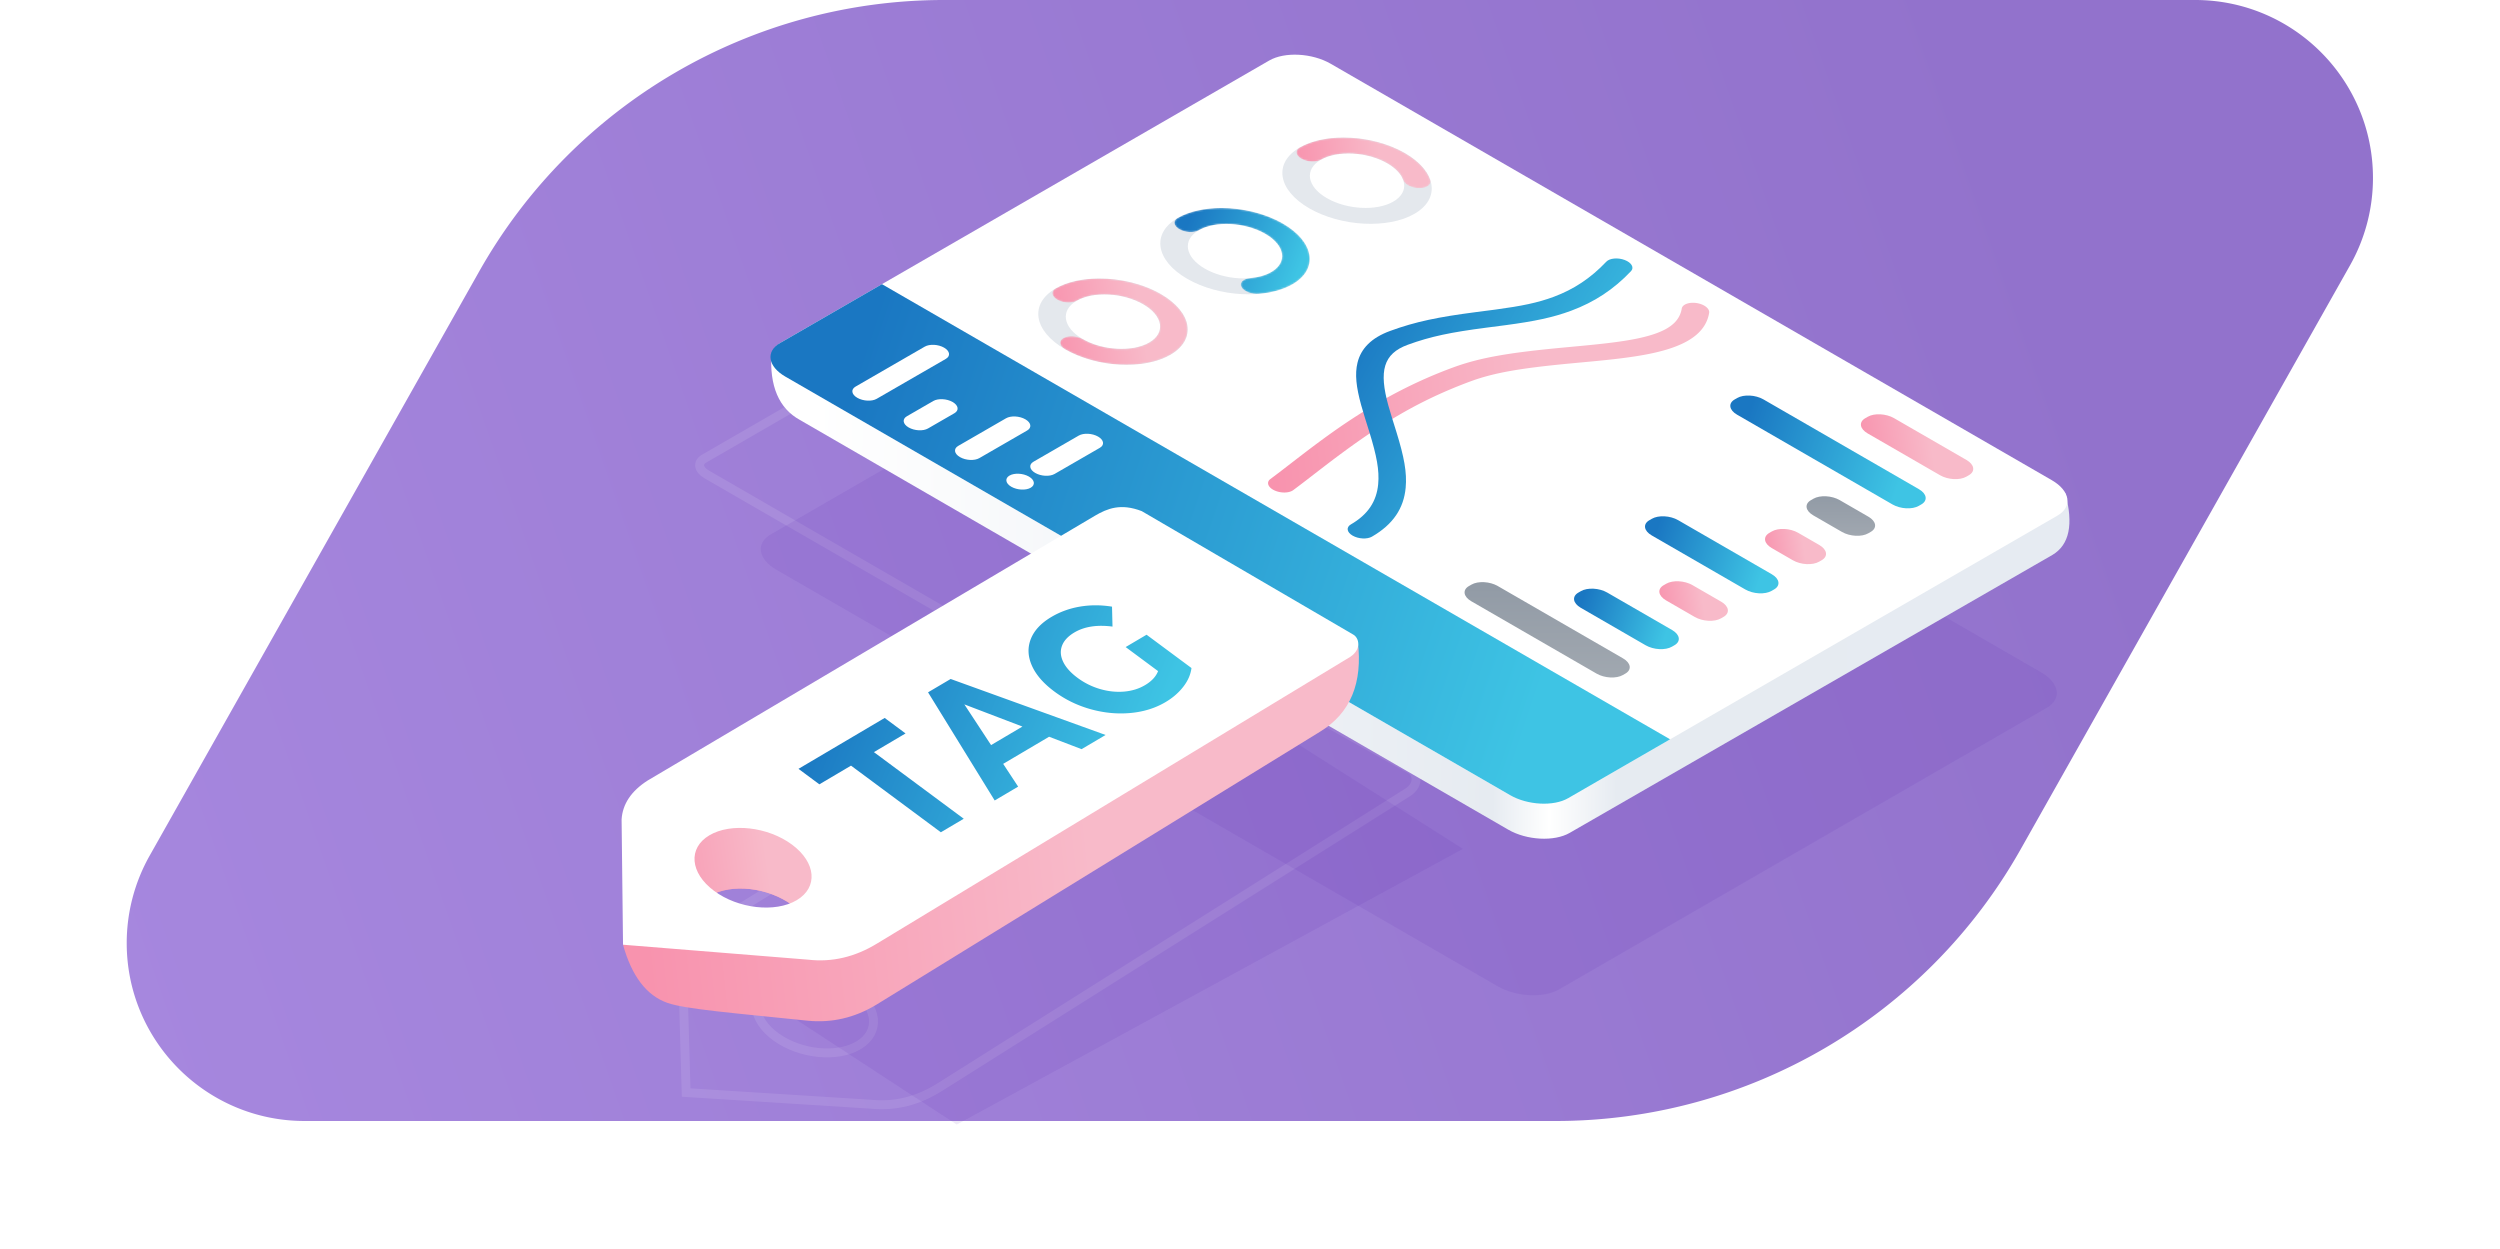 <svg width="1405" height="702" xmlns="http://www.w3.org/2000/svg" xmlns:xlink="http://www.w3.org/1999/xlink"><defs><linearGradient x1="-9.967%" y1="60.542%" x2="88.823%" y2="43.232%" id="a"><stop stop-color="#A788DF" offset="0%"/><stop stop-color="#9272CC" offset="100%"/></linearGradient><linearGradient x1="100%" y1="57.191%" x2="3.381%" y2="56.673%" id="c"><stop stop-color="#E6EBF2" offset="0%"/><stop stop-color="#E6EBF1" offset="36.134%"/><stop stop-color="#FFF" offset="41.446%"/><stop stop-color="#E6EBF1" offset="45.938%"/><stop stop-color="#FFF" offset="100%"/></linearGradient><linearGradient x1="62.574%" y1="50%" x2="0%" y2="55.206%" id="d"><stop stop-color="#F8BAC9" offset="0%"/><stop stop-color="#F893AE" offset="100%"/></linearGradient><linearGradient x1="50%" y1="7.209%" x2="50%" y2="100%" id="e"><stop stop-color="#929BA6" offset="0%"/><stop stop-color="#A1A8B0" offset="100%"/></linearGradient><linearGradient x1="62.574%" y1="50%" x2="0%" y2="55.206%" id="f"><stop stop-color="#F8BAC9" offset="0%"/><stop stop-color="#F893AE" offset="100%"/></linearGradient><linearGradient x1="5.921%" y1="38.859%" x2="89.857%" y2="55.019%" id="g"><stop stop-color="#1A77C2" offset="0%"/><stop stop-color="#3EC4E4" offset="100%"/></linearGradient><linearGradient x1="50%" y1="7.209%" x2="50%" y2="100%" id="h"><stop stop-color="#929BA6" offset="0%"/><stop stop-color="#A1A8B0" offset="100%"/></linearGradient><linearGradient x1="62.574%" y1="50%" x2="0%" y2="55.206%" id="i"><stop stop-color="#F8BAC9" offset="0%"/><stop stop-color="#F893AE" offset="100%"/></linearGradient><linearGradient x1="5.921%" y1="38.859%" x2="89.857%" y2="55.019%" id="j"><stop stop-color="#1A77C2" offset="0%"/><stop stop-color="#3EC4E4" offset="100%"/></linearGradient><linearGradient x1="5.921%" y1="38.859%" x2="89.857%" y2="55.019%" id="k"><stop stop-color="#1A77C2" offset="0%"/><stop stop-color="#3EC4E4" offset="100%"/></linearGradient><linearGradient x1="62.574%" y1="50%" x2="0%" y2="52.888%" id="l"><stop stop-color="#F8BAC9" offset="0%"/><stop stop-color="#F893AE" offset="100%"/></linearGradient><linearGradient x1="5.921%" y1="17.705%" x2="89.857%" y2="64.55%" id="m"><stop stop-color="#1A77C2" offset="0%"/><stop stop-color="#3EC4E4" offset="100%"/></linearGradient><linearGradient x1="5.921%" y1="38.859%" x2="89.857%" y2="55.019%" id="n"><stop stop-color="#1A77C2" offset="0%"/><stop stop-color="#3EC4E4" offset="100%"/></linearGradient><linearGradient x1="62.574%" y1="50%" x2="0%" y2="56.35%" id="p"><stop stop-color="#F8BAC9" offset="0%"/><stop stop-color="#F893AE" offset="100%"/></linearGradient><linearGradient x1="5.921%" y1="36.526%" x2="89.857%" y2="56.07%" id="s"><stop stop-color="#1A77C2" offset="0%"/><stop stop-color="#3EC4E4" offset="100%"/></linearGradient><linearGradient x1="62.574%" y1="50%" x2="0%" y2="52.224%" id="v"><stop stop-color="#F8BAC9" offset="0%"/><stop stop-color="#F893AE" offset="100%"/></linearGradient><linearGradient x1="62.574%" y1="50%" x2="0%" y2="56.833%" id="y"><stop stop-color="#F8BAC9" offset="0%"/><stop stop-color="#F893AE" offset="100%"/></linearGradient><linearGradient x1="62.574%" y1="50%" x2="0%" y2="59.897%" id="z"><stop stop-color="#F8BAC9" offset="0%"/><stop stop-color="#F893AE" offset="100%"/></linearGradient><linearGradient x1="5.921%" y1="37.707%" x2="89.857%" y2="55.538%" id="A"><stop stop-color="#1A77C2" offset="0%"/><stop stop-color="#3EC4E4" offset="100%"/></linearGradient><path d="M2.239 6.475c-2.734 1.579-2.292 4.394.989 6.289 3.281 1.894 8.156 2.151 10.89.572 9.372-5.412 26.087-4.535 37.335 1.959 11.248 6.496 12.767 16.15 3.393 21.562-9.371 5.413-26.087 4.535-37.334-1.96-3.281-1.895-8.156-2.151-10.889-.571-2.734 1.578-2.291 4.393.99 6.287 17.807 10.285 44.274 11.674 59.114 3.104 14.84-8.57 12.433-23.854-5.374-34.138C51.392 3.826 38.72.857 26.891.856c-9.319 0-18.113 1.843-24.652 5.619" id="o"/><path d="M1.828 5.865c-2.734 1.578-2.291 4.394.99 6.289 3.28 1.894 8.155 2.15 10.889.571 9.372-5.412 26.088-4.535 37.335 1.961 11.247 6.495 12.767 16.148 3.394 21.561-3.178 1.835-7.26 2.986-11.851 3.388-4.044.356-6.218 2.621-4.852 5.062 1.366 2.44 5.755 4.13 9.8 3.776 7.277-.638 13.764-2.468 18.782-5.366 14.841-8.57 12.434-23.854-5.373-34.138C50.981 3.216 38.308.247 26.48.246c-9.319 0-18.113 1.842-24.652 5.619" id="r"/><path d="M2.418 6.255c-2.735 1.578-2.292 4.393.989 6.288 3.281 1.895 8.156 2.151 10.889.572 9.373-5.412 26.088-4.535 37.336 1.96 4.744 2.74 7.875 6.107 9.038 9.597.824 2.466 4.887 4.44 9.078 4.409 4.189-.031 6.92-2.055 6.096-4.52-1.842-5.523-6.815-10.873-14.313-15.203C51.571 3.606 38.899.636 27.07.636 17.751.635 8.957 2.478 2.418 6.255" id="u"/><filter x="-9.5%" y="-16.5%" width="119%" height="132.9%" filterUnits="objectBoundingBox" id="b"><feGaussianBlur stdDeviation="23.1" in="SourceGraphic"/></filter><filter x="-16.9%" y="-30.4%" width="133.8%" height="160.9%" filterUnits="objectBoundingBox" id="x"><feGaussianBlur stdDeviation="23.1" in="SourceGraphic"/></filter></defs><g fill="none" fill-rule="evenodd"><path d="M530.564 0h703.044c55.229 0 100 44.772 100 100a100 100 0 01-12.9 49.128l-185.15 328.256C1082.376 571.676 982.516 630 874.259 630H171.214c-55.228 0-100-44.772-100-100a100 100 0 0112.9-49.128l185.15-328.256C322.448 58.324 422.308 0 530.564 0z" fill="url(#a)"/><path d="M672.832 365.271L793 432.631c3.22 1.805 4.83 8.056-1.51 12.455l-263.126 165.75c-12.288 7.821-25.157 11.073-38.606 9.754l-104.139-6.584-2.032-70.371c.385-8.68 5.136-16.058 14.254-22.134l248.748-153.177c6.894-4.185 14.356-7.402 26.244-3.053zM433.078 551.672c-11.98 7.378-10.567 21.33 3.157 31.165 13.724 9.834 34.561 11.826 46.542 4.448 11.98-7.377 10.567-21.33-3.157-31.165-13.724-9.834-34.562-11.825-46.542-4.448zM395.702 257.761l121.166-69.99c3.832-2.214 10.665-1.855 15.263.801l179.16 103.49c4.597 2.656 5.219 6.603 1.387 8.816l-121.166 69.99c-3.831 2.214-10.665 1.855-15.263-.801l-179.16-103.49c-4.597-2.655-5.218-6.603-1.387-8.816" stroke="#FFF" stroke-width="5" opacity=".1"/><path d="M40.226 270.288l274.083-158.283c8.668-5.005 24.125-4.194 34.526 1.813L754.102 347.86c10.4 6.006 11.807 14.933 3.139 19.938L483.158 526.082c-8.667 5.005-24.125 4.192-34.526-1.813L43.365 290.226c-10.401-6.005-11.806-14.933-3.14-19.938" fill="#4E1AAE" opacity=".297" filter="url(#b)" transform="translate(393 30)"/><path d="M877.818 299.108l87.676-50.423c2.772-1.595 7.717-1.336 11.044.577l129.64 74.557c3.327 1.914 3.777 4.757 1.004 6.352l-87.676 50.423c-2.772 1.594-7.717 1.336-11.044-.578l-129.64-74.557c-3.327-1.913-3.777-4.757-1.004-6.351" stroke="#FFF" stroke-width="5" opacity=".1"/><path d="M280.309 23.331c8.668-5.005 24.125-4.194 34.526 1.813l412.857 221.394c4.698 17.397 2.317 28.93-7.14 34.6l-271.394 156.27c-8.667 5.005-24.125 4.192-34.526-1.814L16.537 205.331C4.737 198.845-.595 186.35.544 167.848L280.309 23.331z" fill="url(#c)" transform="translate(433 30.674)"/><path d="M439.226 192.288L713.309 34.006c8.668-5.006 24.125-4.194 34.526 1.812l405.267 234.042c10.4 6.007 11.807 14.934 3.139 19.939L882.158 448.082c-8.667 5.005-24.125 4.193-34.526-1.813L442.365 212.227c-10.401-6.006-11.806-14.933-3.14-19.938" fill="#FFF"/><path d="M501.983 298.206l1.414-.816c3.71-2.143 10.327-1.796 14.779.775l16.122 9.311c4.452 2.571 5.053 6.392 1.343 8.535l-1.414.816c-3.71 2.143-10.326 1.795-14.778-.776l-16.122-9.31c-4.452-2.57-5.054-6.392-1.344-8.535" fill="url(#d)" transform="translate(433 30.674)"/><path d="M584.714 250.429l1.415-.816c3.71-2.143 10.326-1.796 14.778.775l16.122 9.311c4.453 2.571 5.053 6.392 1.343 8.534l-1.414.817c-3.71 2.143-10.326 1.795-14.778-.776l-16.122-9.311c-4.452-2.57-5.054-6.391-1.344-8.534" fill="url(#e)" transform="translate(433 30.674)"/><path d="M615.262 204.367l1.414-.816c3.71-2.143 10.326-1.795 14.778.775l40.73 23.52c4.452 2.572 5.054 6.392 1.343 8.535l-1.414.817c-3.71 2.143-10.327 1.796-14.779-.775L616.605 212.9c-4.452-2.57-5.054-6.39-1.343-8.534" fill="url(#f)" transform="translate(433 30.674)"/><path d="M454.041 302.371l1.414-.816c3.71-2.143 10.326-1.795 14.778.775l36.488 21.071c4.451 2.572 5.052 6.393 1.342 8.535l-1.414.817c-3.71 2.142-10.326 1.795-14.778-.777l-36.486-21.07c-4.452-2.57-5.054-6.392-1.344-8.535" fill="url(#g)" transform="translate(433 30.674)"/><path d="M392.523 298.697l1.414-.817c3.71-2.142 10.327-1.795 14.779.776l70.428 40.672c4.45 2.57 5.053 6.392 1.343 8.535l-1.414.816c-3.71 2.143-10.326 1.795-14.78-.776l-70.426-40.672c-4.452-2.571-5.054-6.391-1.344-8.534" fill="url(#h)" transform="translate(433 30.674)"/><path d="M561.38 268.805l1.414-.816c3.71-2.143 10.326-1.796 14.778.775l11.88 6.86c4.452 2.572 5.053 6.393 1.343 8.535l-1.414.817c-3.71 2.142-10.326 1.795-14.778-.776l-11.879-6.861c-4.452-2.57-5.054-6.391-1.344-8.534" fill="url(#i)" transform="translate(433 30.674)"/><path d="M493.922 261.7l1.414-.816c3.71-2.144 10.326-1.797 14.778.774l52.61 30.382c4.451 2.571 5.052 6.392 1.343 8.534l-1.415.817c-3.709 2.143-10.326 1.796-14.778-.776l-52.608-30.382c-4.452-2.57-5.054-6.39-1.344-8.534" fill="url(#j)" transform="translate(433 30.674)"/><path d="M541.864 193.831l1.413-.817c3.71-2.143 10.327-1.795 14.78.776l87.399 50.473c4.45 2.57 5.053 6.391 1.342 8.534l-1.413.817c-3.71 2.142-10.327 1.795-14.78-.776l-87.398-50.473c-4.452-2.57-5.053-6.39-1.343-8.534" fill="url(#k)" transform="translate(433 30.674)"/><path d="M293.81 244.769a633.499 633.499 0 008.224-6.245c.35-.272 6.817-5.262 8.793-6.777 28.593-21.94 49.583-35.121 77.056-45.976a247.04 247.04 0 015.763-2.193c13.445-4.923 28.629-7.392 55.714-9.97 1.908-.182 10.15-.951 12.317-1.158 4.752-.453 8.51-.837 12.062-1.24 8.957-1.012 16.13-2.103 22.433-3.495 15.82-3.495 25.804-8.932 29.785-17.416a19.362 19.362 0 001.583-5.145c.389-2.375-2.743-4.838-6.996-5.502-4.252-.663-8.014.724-8.403 3.099a14.453 14.453 0 01-1.171 3.824c-2.84 6.052-10.026 9.965-22.478 12.716-5.51 1.217-12.002 2.205-20.278 3.14-3.398.385-7.034.756-11.664 1.198-2.135.204-10.372.973-12.31 1.158-28.711 2.732-45.205 5.415-60.455 10.999a258.279 258.279 0 00-6.111 2.325c-15.926 6.293-30.761 13.96-45.331 23.109-11.258 7.07-21.184 14.187-34.47 24.38-1.99 1.526-8.462 6.523-8.805 6.786a587.23 587.23 0 01-8.105 6.156c-2.376 1.768-1.426 4.595 2.12 6.315 3.549 1.719 8.352 1.68 10.728-.088" fill="url(#l)" transform="translate(433 30.674)"/><path d="M338.051 270.914c11.993-6.926 17.862-16.026 18.93-27.416.81-8.65-.872-17.37-5.184-31.355-.483-1.569-2.146-6.863-2.38-7.615-.914-2.94-1.586-5.193-2.176-7.337-5.31-19.28-2.926-29.03 10.924-34.105 12.844-4.707 24.454-7.049 44-9.596.166-.02 8.7-1.117 11.15-1.445 16.13-2.157 26.502-4.297 36.847-8.157 12.827-4.785 23.717-11.862 33.487-22.196 1.876-1.984.286-4.779-3.55-6.244-3.836-1.465-8.467-1.044-10.342.94-8.859 9.37-18.445 15.6-29.54 19.74-8.918 3.326-18.06 5.212-32.876 7.193-2.383.32-10.858 1.407-11.075 1.436-20.856 2.717-33.69 5.306-47.966 10.537-10.58 3.877-16.425 9.868-18.382 17.871-1.556 6.365-.74 13.68 2.057 23.834.61 2.215 1.298 4.524 2.23 7.521.238.767 1.898 6.051 2.375 7.601 4.112 13.338 5.69 21.51 4.958 29.307-.902 9.626-5.677 17.03-15.366 22.626-2.733 1.578-2.29 4.394.99 6.288 3.281 1.894 8.156 2.15 10.89.572" fill="url(#m)" transform="translate(433 30.674)"/><path d="M5.382 33.102L62.657.025 505.59 255.819l-57.275 33.076c-8.202 4.736-22.828 3.969-32.669-1.715L8.352 51.968c-9.84-5.683-11.17-14.13-2.97-18.866" transform="translate(433 159.674)" fill="url(#n)"/><path d="M480.808 217.277l38.892-22.46c2.733-1.578 7.608-1.322 10.888.572 3.282 1.895 3.724 4.71.99 6.289l-38.89 22.459c-2.734 1.579-7.61 1.324-10.89-.571-3.28-1.894-3.723-4.71-.99-6.29M509.659 233.938l14.849-8.575c2.733-1.58 7.608-1.323 10.888.57 3.281 1.896 3.724 4.71.991 6.29l-14.85 8.575c-2.733 1.579-7.608 1.324-10.889-.571-3.28-1.894-3.723-4.71-.99-6.29M538.508 250.6l26.87-15.519c2.734-1.579 7.61-1.323 10.89.572 3.28 1.894 3.723 4.71.99 6.29l-26.87 15.516c-2.734 1.578-7.609 1.323-10.89-.572-3.28-1.894-3.723-4.71-.99-6.288M567.359 267.26c2.733-1.579 7.608-1.323 10.889.571 3.28 1.895 3.723 4.71.99 6.288-2.733 1.58-7.61 1.324-10.89-.57-3.28-1.895-3.723-4.71-.99-6.29M580.793 259.501l25.456-14.7c2.733-1.58 7.608-1.324 10.89.57 3.28 1.895 3.723 4.71.99 6.29l-25.457 14.7c-2.733 1.578-7.608 1.323-10.889-.572-3.28-1.894-3.723-4.71-.99-6.288" fill="#FFF"/><path d="M645.847 192.53c-9.372 5.414-26.088 4.536-37.335-1.96-11.247-6.494-12.767-16.147-3.394-21.56s26.087-4.535 37.335 1.96c11.248 6.495 12.767 16.149 3.394 21.56m11.88 6.86c14.84-8.57 12.433-23.853-5.374-34.137-17.809-10.284-44.275-11.674-59.114-3.103-14.84 8.569-12.435 23.854 5.374 34.138 17.807 10.284 44.274 11.674 59.114 3.103" fill="#D4DAE2" opacity=".614"/><g transform="translate(591 155.674)"><mask id="q" fill="#fff"><use xlink:href="#o"/></mask><path d="M2.239 6.475c-2.734 1.579-2.292 4.394.989 6.289 3.281 1.894 8.156 2.151 10.89.572 9.372-5.412 26.087-4.535 37.335 1.959 11.248 6.496 12.767 16.15 3.393 21.562-9.371 5.413-26.087 4.535-37.334-1.96-3.281-1.895-8.156-2.151-10.889-.571-2.734 1.578-2.291 4.393.99 6.287 17.807 10.285 44.274 11.674 59.114 3.104 14.84-8.57 12.433-23.854-5.374-34.138C51.392 3.826 38.72.857 26.891.856c-9.319 0-18.113 1.843-24.652 5.619" fill="url(#p)" mask="url(#q)"/></g><path d="M714.437 152.92c-9.373 5.413-26.09 4.535-37.336-1.96-11.247-6.495-12.767-16.148-3.393-21.56 9.372-5.414 26.087-4.536 37.334 1.96 11.248 6.494 12.767 16.147 3.395 21.56m11.879 6.86c14.84-8.569 12.433-23.854-5.374-34.138-17.808-10.284-44.275-11.674-59.114-3.103-14.84 8.57-12.434 23.854 5.374 34.138 17.808 10.284 44.274 11.674 59.114 3.103" fill="#D4DAE2" opacity=".614"/><g transform="translate(660 116.674)"><mask id="t" fill="#fff"><use xlink:href="#r"/></mask><path d="M1.828 5.865c-2.734 1.578-2.291 4.394.99 6.289 3.28 1.894 8.155 2.15 10.889.571 9.372-5.412 26.088-4.535 37.335 1.961 11.247 6.495 12.767 16.148 3.394 21.561-3.178 1.835-7.26 2.986-11.851 3.388-4.044.356-6.218 2.621-4.852 5.062 1.366 2.44 5.755 4.13 9.8 3.776 7.277-.638 13.764-2.468 18.782-5.366 14.841-8.57 12.434-23.854-5.373-34.138C50.981 3.216 38.308.247 26.48.246c-9.319 0-18.113 1.842-24.652 5.619" fill="url(#s)" mask="url(#t)"/></g><path d="M783.026 113.31c-9.372 5.413-26.088 4.535-37.335-1.96s-12.767-16.148-3.394-21.561 26.087-4.535 37.335 1.96c11.248 6.495 12.767 16.148 3.394 21.561m11.88 6.86c14.84-8.569 12.433-23.854-5.374-34.138-17.81-10.284-44.275-11.674-59.114-3.103-14.84 8.569-12.435 23.854 5.374 34.138 17.807 10.284 44.274 11.674 59.114 3.103" fill="#D4DAE2" opacity=".614"/><g transform="translate(728 76.674)"><mask id="w" fill="#fff"><use xlink:href="#u"/></mask><path d="M2.418 6.255c-2.735 1.578-2.292 4.393.989 6.288 3.281 1.895 8.156 2.151 10.889.572 9.373-5.412 26.088-4.535 37.336 1.96 4.744 2.74 7.875 6.107 9.038 9.597.824 2.466 4.887 4.44 9.078 4.409 4.189-.031 6.92-2.055 6.096-4.52-1.842-5.523-6.815-10.873-14.313-15.203C51.571 3.606 38.899.636 27.07.636 17.751.635 8.957 2.478 2.418 6.255" fill="url(#v)" mask="url(#w)"/></g><path fill="#4E1AAE" opacity=".297" filter="url(#x)" d="M412.058 549.873l295.398-145.616 114.732 72.808L537.671 632z"/><g><path d="M273.833 29.893L408.266 68.37c4.137 23.363-2.023 40.665-18.481 51.908l-241.06 166.318c-11.818 8-24.577 11.652-38.275 10.954-41.523-2.117-68.751-2.841-79.02-5.868-11.92-3.514-20.787-13.957-26.6-31.328l269.003-230.46zM52.085 230.401c-11.716 7.791-9.816 10.686 4.242 20.036 14.06 9.349 34.954 10.612 46.67 2.821 11.715-7.791 9.816-10.686-4.243-20.035-14.06-9.35-34.954-10.613-46.67-2.822z" fill="url(#y)" transform="rotate(3 -4988.979 6989.075)"/><path d="M90.13 172.728c15.072 6.888 25.317 17.71 30.733 32.467 5.416 14.756 6.398 33.508 2.948 56.254l-89.428-4.595-19.979-40.32c10.86-12.158 20.6-20.73 29.221-25.718 8.622-4.988 24.123-11.017 46.505-18.088zm-38.045 57.673c-11.716 7.791-9.816 10.686 4.242 20.036 14.06 9.349 34.954 10.612 46.67 2.821 11.715-7.791 9.816-10.686-4.243-20.035-14.06-9.35-34.954-10.613-46.67-2.822z" fill="url(#z)" transform="rotate(3 -4988.979 6989.075)"/><path d="M641.651 287.247l118.973 69.445c3.189 1.862 4.689 8.14-1.727 12.428L492.918 530.252c-12.422 7.606-25.346 10.633-38.77 9.079l-104.008-8.4-.803-70.397c.535-8.671 5.414-15.965 14.637-21.881l251.384-148.812c6.966-4.065 14.482-7.15 26.293-2.594zM398.68 469.435c-12.107 7.167-10.938 21.142 2.612 31.214 13.55 10.073 34.35 12.428 46.458 5.26 12.107-7.167 10.938-21.142-2.613-31.214-13.55-10.073-34.35-12.428-46.457-5.26z" fill="#FFF"/><path d="M192.343 179.634l-52.378-34.752 17.214-11.42-12.173-8.076-46.875 31.1 12.172 8.077 17.213-11.421 52.378 34.751 12.449-8.26zm29.585-19.63l-9.068-12.338 24.975-16.57 18.596 6.016 13.064-8.667-88.602-26.869-12.295 8.158 40.574 58.734 12.756-8.463zm.646-33.833l-17.06 11.319-16.184-22.056 33.244 10.737zm79.61-17.947c3.894-2.583 7.055-5.618 9.483-9.106 2.429-3.487 3.781-7.076 4.058-10.768l-26.189-17.375-11.373 7.546 18.904 12.542c-1.025 3.127-3.33 5.88-6.916 8.26-3.381 2.243-7.267 3.658-11.657 4.246-4.39.588-8.897.335-13.517-.76a39.8 39.8 0 01-12.926-5.618c-4.057-2.692-6.91-5.57-8.56-8.637-1.65-3.065-2.003-6.053-1.06-8.963.942-2.91 3.13-5.503 6.562-7.78 5.43-3.603 12.495-5.068 21.194-4.395l-.861-11.176c-6.24-.673-12.234-.367-17.982.918-5.748 1.285-10.978 3.49-15.691 6.618-5.636 3.739-9.278 8.052-10.928 12.94-1.65 4.888-1.206 9.855 1.33 14.903 2.535 5.047 7 9.692 13.394 13.934 6.393 4.242 13.394 7.204 21.001 8.886 7.608 1.683 15.07 1.994 22.385.933 7.316-1.06 13.766-3.443 19.35-7.148z" fill="url(#A)" transform="rotate(3 -4988.979 6989.075)"/></g></g></svg>